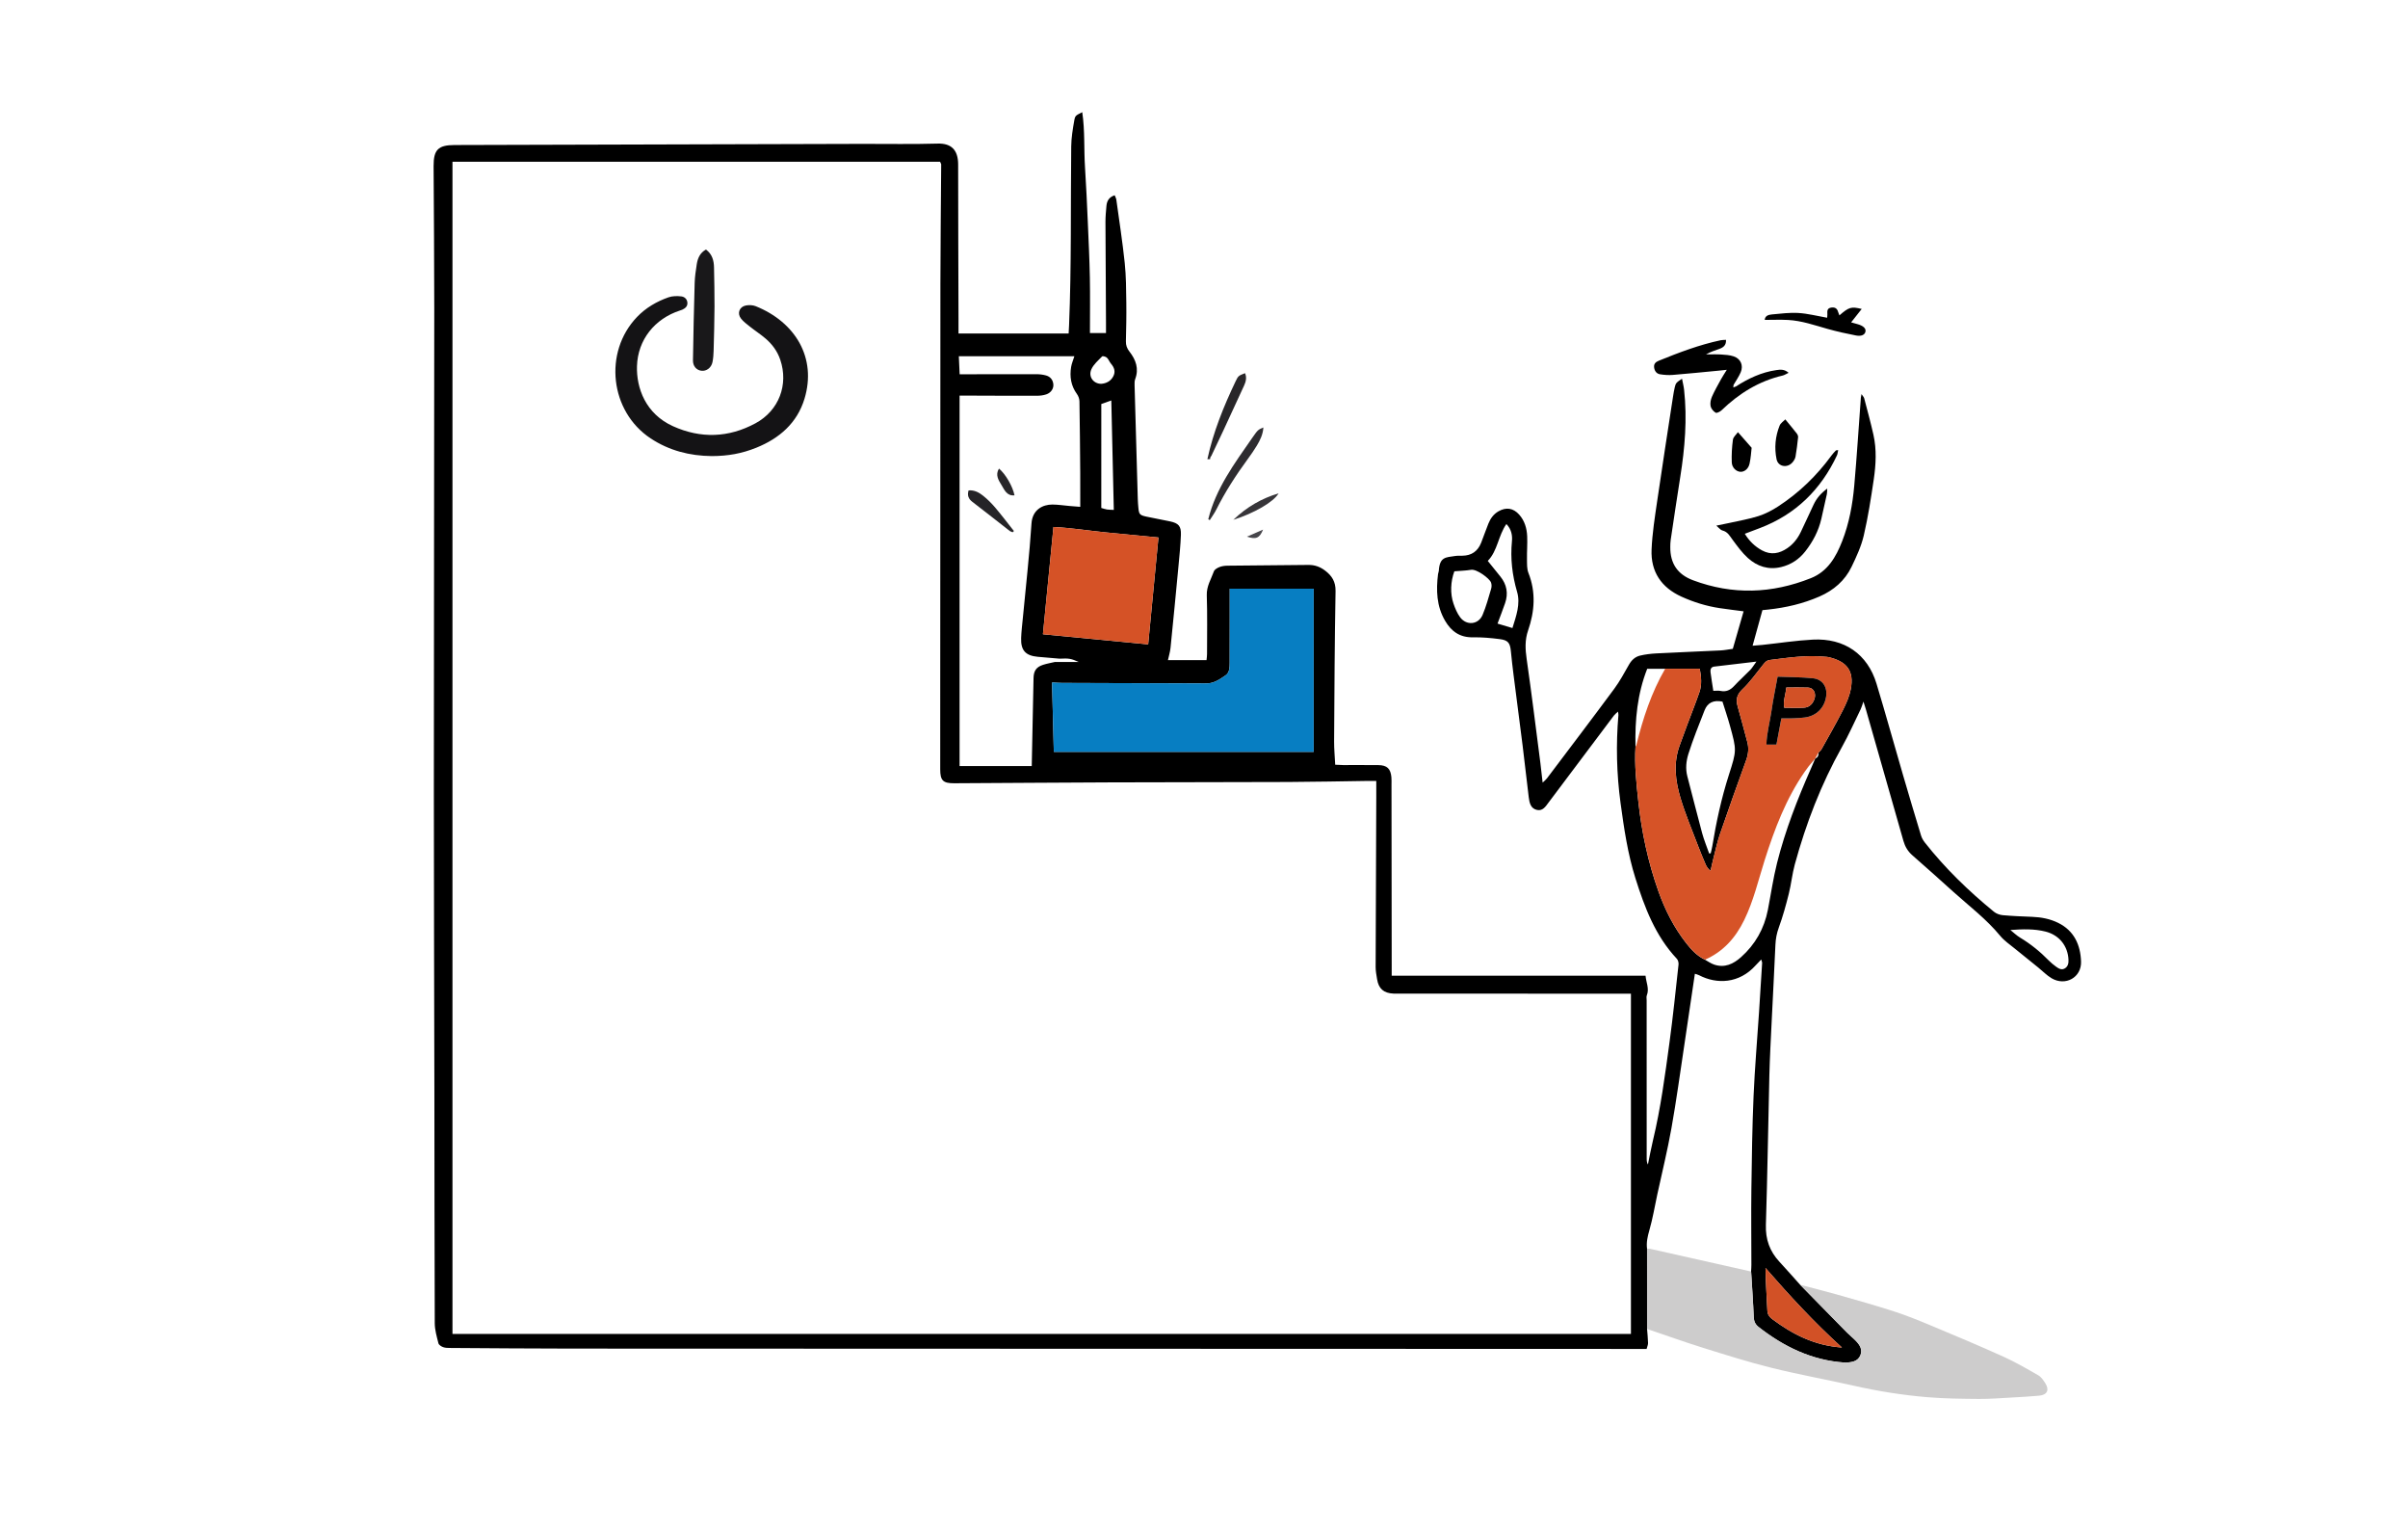 <?xml version="1.0" encoding="utf-8"?>
<svg xmlns="http://www.w3.org/2000/svg" version="1.1" width="480" height="305" viewBox="0 0 65535 41704"><svg xmlns:xlink="http://www.w3.org/1999/xlink" version="1.1" id="Ebene_1" viewBox="0 0 2200 1400" style="enable-background:new 0 0 2200 1400;" space="preserve" width="65535" height="41704">
<style type="text/css">
	.st0{fill:#141315;}
	.st1{fill:#151417;}
	.st2{fill:#CECDCC;}
	.st3{fill:#D9582B;}
	.st4{fill:#2383C6;}
	.st5{fill:#19181B;}
	.st6{fill:#EEA584;}
	.st7{fill:#717071;}
	.st8{fill:#F0EFF1;}
	.st9{fill:#D45226;}
	.st10{fill:#CF5026;}
	.st11{fill:#211918;}
	.st12{fill:#087EC0;}
	.st13{fill:#6D6D6D;}
	.st14{fill:#CD4F25;}
	.st15{fill:#552516;}
	.st16{fill:#401C0F;}
	.st17{fill:#C94E25;}
	.st18{fill:#BA4824;}
	.st19{fill:#EBE7E7;}
	.st20{fill:#2E2B2E;}
	.st21{fill:#CDCCCC;}
	.st22{fill:#121215;}
	.st23{fill:#2A85C7;}
	.st24{fill:#767677;}
	.st25{fill:#D85A2D;}
	.st26{fill:#1B191C;}
	.st27{fill:#929AA4;}
	.st28{fill:#3789C9;}
	.st29{fill:#C7C6C6;}
	.st30{fill:#0B7FC2;}
	.st31{fill:#D35226;}
	.st32{fill:#0B7BBC;}
	.st33{fill:#161A22;}
	.st34{fill:#222023;}
	.st35{fill:#087EC1;}
	.st36{fill:#D4542A;}
	.st37{fill:#18171A;}
	.st38{fill:#312F33;}
	.st39{fill:#38353A;}
	.st40{fill:#1A1A1D;}
	.st41{fill:#3E3C40;}
	.st42{fill:#8E9096;}
	.st43{fill:#0A7FC2;}
	.st44{fill:#C14B24;}
	.st45{fill:#8F381F;}
	.st46{fill:#282426;}
	.st47{fill:#302626;}
	.st48{fill:#232124;}
	.st49{fill:#030B15;}
	.st50{fill:#2684C6;}
	.st51{fill:#DA5B2F;}
	.st52{fill:#3887C7;}
	.st53{fill:#191D24;}
	.st54{fill:#077EC1;}
	.st55{fill:#121216;}
	.st56{fill:#1A181B;}
	.st57{fill:#171518;}
	.st58{fill:#242226;}
	.st59{fill:#1B1A1D;}
	.st60{fill:#1E1D1F;}
	.st61{fill:#3B393E;}
	.st62{fill:#646267;}
	.st63{fill:#292C33;}
	.st64{fill:#0C7DBF;}
	.st65{fill:#040E19;}
	.st66{fill:#4D484C;}
	.st67{fill:#524F53;}
	.st68{fill:#5B585D;}
	.st69{fill:#7E7A7F;}
	.st70{fill:#E0E0E3;}
	.st71{fill:#D15126;}
	.st72{fill:#2B292D;}
	.st73{fill:#2E2C30;}
	.st74{fill:#282629;}
	.st75{fill:#373539;}
	.st76{fill:#47464B;}
	.st77{fill:#828086;}
	.st78{fill:#D65327;}
	.st79{fill:#077EC2;}
	.st80{fill:#D55226;}
	.st81{fill:#D25126;}
	.st82{fill:#19181A;}
	.st83{fill:#252427;}
	.st84{fill:#131316;}
	.st85{fill:#1E1E21;}
	.st86{fill:#CA4E25;}
	.st87{fill:#0C0E14;}
	.st88{fill:#151416;}
	.st89{fill:#141316;}
	.st90{fill:#131214;}
	.st91{fill:#06131F;}
	.st92{fill:#087FC2;}
	.st93{fill:#161618;}
	.st94{fill:#171619;}
	.st95{fill:#1E1C1F;}
	.st96{fill:#2A1C1A;}
	.st97{fill:#352420;}
	.st98{fill:#1F1E21;}
	.st99{fill:#2C2B2F;}
	.st100{fill:#D55327;}
	.st101{fill:#D45227;}
	.st102{fill:#0A0D13;}
	.st103{fill:#131215;}
	.st104{fill:#151316;}
	.st105{fill:#398BCA;}
</style>
<g>
	<path d="M1505.4,1215.58c0.33,4.3,0.8,8.59,0.9,12.9c0.04,1.64-0.78,3.3-1.33,5.39c-5.67,0-11.09,0-16.51,0   c-161.33-0.05-322.66-0.1-483.99-0.15c-161.33-0.05-322.66-0.06-483.99-0.16c-36.65-0.02-73.31-0.35-109.96-0.58   c-2.22-0.01-4.59,0-6.63-0.73c-1.71-0.61-3.98-2.05-4.36-3.54c-1.52-6.04-3.34-12.24-3.37-18.38   c-0.29-70.77-0.23-141.54-0.34-212.31c-0.14-91.44-0.51-182.88-0.49-274.33c0.02-147.01,0.32-294.02,0.38-441.03   c0.02-43.6-0.4-87.2-0.61-130.8c-0.07-14.82,4.18-19.16,19.04-19.21c124.42-0.37,248.85-0.71,373.27-1.05   c22.94-0.06,45.89,0.42,68.81-0.26c12.43-0.37,18.82,5.63,18.83,19.12c0.02,47.1,0.21,94.19,0.33,141.29c0.01,4.22,0,8.45,0,13.27   c33.7,0,66.95,0,100.77,0c0.14-2.61,0.29-5,0.39-7.39c2.25-54.53,1.36-109.1,1.97-163.65c0.09-7.9,1.4-15.85,2.77-23.66   c0.83-4.72,1.41-4.68,7.32-7.71c2.55,17.03,1.44,33.88,2.54,50.58c1.09,16.66,1.81,33.34,2.55,50.01   c0.74,16.92,1.55,33.85,1.88,50.78c0.32,16.68,0.07,33.37,0.07,50.68c4.54,0,9.28,0,14.69,0c0-3.23,0.02-6.41,0-9.59   c-0.17-30.65-0.4-61.3-0.49-91.94c-0.01-4.97,0.46-9.95,0.91-14.91c0.42-4.53,2.47-7.97,7.54-9.6c0.56,1.49,1.33,2.76,1.51,4.12   c2.65,19.24,5.64,38.44,7.67,57.75c1.27,12.1,1.28,24.35,1.45,36.54c0.16,11.71-0.1,23.42-0.38,35.13   c-0.09,3.69,0.97,6.54,3.29,9.5c5.8,7.38,8.79,15.55,5.23,25.06c-0.67,1.78-0.62,3.91-0.57,5.88c0.94,34.62,1.93,69.24,2.93,103.85   c0.08,2.74,0.3,5.47,0.56,8.2c0.53,5.63,1.21,6.56,7,7.84c7.28,1.61,14.64,2.83,21.93,4.41c7.8,1.68,10.25,4.32,9.96,12.26   c-0.35,9.7-1.34,19.38-2.26,29.06c-2.34,24.8-4.73,49.6-7.24,74.39c-0.37,3.64-1.49,7.19-2.35,11.2c11.58,0,23.15,0,35.3,0   c0.15-1.76,0.46-3.64,0.46-5.53c0.01-17.94,0.35-35.9-0.23-53.82c-0.27-8.27,3.95-14.72,6.51-21.85c0.62-1.73,3.16-3.15,5.13-3.93   c2.26-0.89,4.86-1.21,7.31-1.24c24.68-0.28,49.36-0.38,74.04-0.7c5.78-0.07,10.7,1.73,15.22,5.15c6.25,4.73,9.77,10.12,9.61,18.79   c-0.84,45.84-1.04,91.69-1.32,137.54c-0.04,6.94,0.64,13.88,1,21.27c2.87,0.13,5.06,0.3,7.25,0.31   c10.72,0.03,21.45-0.08,32.17,0.04c8.03,0.09,11.3,3.21,12,11.14c0.2,2.23,0.09,4.48,0.09,6.73c0.06,55.32,0.12,110.64,0.18,165.96   c0,2.71,0,5.41,0,8.82c77.57,0,154.7,0,232.27,0c0.6,6.4,3.58,11.86,1.17,17.93c-0.52,1.3-0.16,2.96-0.16,4.45   c0.01,48.09,0.02,96.19,0.03,144.28c0,1.98,0,3.96,1.12,6.1c1.53-7.35,2.86-14.75,4.61-22.05c7.11-29.58,11.06-59.7,15.15-89.77   c3.22-23.66,5.64-47.43,8.26-71.16c0.19-1.71-0.41-4.07-1.54-5.27c-19.71-20.95-29.51-47.04-37.91-73.7   c-7.05-22.36-10.44-45.57-13.6-68.76c-3.64-26.76-4.25-53.61-1.95-80.53c0.06-0.71-0.18-1.45-0.41-3.12   c-1.56,1.5-2.83,2.43-3.74,3.64c-19.93,26.47-39.81,52.97-59.71,79.46c-2.7,3.59-5.29,7.99-10.57,6.88c-5.91-1.24-7-6.57-7.63-11.6   c-1.96-15.81-3.66-31.65-5.63-47.46c-2.68-21.5-5.54-42.97-8.27-64.46c-0.91-7.16-1.75-14.33-2.43-21.51   c-0.73-7.71-2.49-10.25-10.17-11.23c-8.12-1.04-16.37-1.8-24.54-1.65c-11.89,0.22-19.79-5.34-25.5-15.12   c-7.84-13.41-8.29-27.9-6.45-42.75c0.12-0.98,0.65-1.92,0.71-2.9c0.76-12.93,6.35-12.3,14.82-13.61c2.2-0.34,4.48-0.23,6.72-0.26   c8.43-0.1,14.16-4.13,17.21-11.92c2.27-5.79,4.28-11.68,6.61-17.45c1.9-4.7,4.74-8.72,9.32-11.31c6.92-3.91,13.46-2.97,18.82,3.05   c5.04,5.65,7.05,12.6,7.35,19.93c0.29,6.95-0.3,13.94-0.18,20.91c0.07,4.19-0.17,8.74,1.32,12.5c6.99,17.68,5.69,35.24-0.31,52.63   c-3.05,8.84-2.58,17.29-1.28,26.33c4.53,31.54,8.41,63.17,12.51,94.76c0.73,5.62,1.3,11.26,2.08,18.12   c1.83-1.79,3.07-2.74,3.97-3.94c20.56-27.24,41.21-54.41,61.51-81.85c5.14-6.95,9.27-14.68,13.57-22.21   c2.37-4.16,5.64-7.14,10.12-8.2c4.8-1.13,9.78-1.74,14.72-2c19.66-1.02,39.33-1.77,58.99-2.73c3.45-0.17,6.88-0.89,11.12-1.46   c3.21-11.16,6.43-22.32,9.88-34.31c-7.86-1.04-14.89-1.87-21.89-2.92c-12.14-1.82-23.76-5.42-34.94-10.49   c-18.53-8.4-28.24-22.91-27.37-43.11c0.64-14.87,3-29.7,5.15-44.47c4.62-31.78,9.59-63.51,14.45-95.25   c0.45-2.95,0.95-5.91,1.64-8.81c0.89-3.75,1.38-4.23,6.61-7.69c0.69,3.61,1.55,6.84,1.91,10.13c2.93,26.71,0.71,53.2-3.5,79.62   c-3.06,19.18-5.88,38.39-8.75,57.6c-0.33,2.21-0.38,4.47-0.39,6.7c-0.08,14.87,6.55,24.92,20.76,30.25   c36.27,13.6,72.2,12.32,107.89-1.9c15.4-6.14,22.96-19.35,28.59-33.74c6.4-16.34,9.56-33.55,11.1-50.93   c2.37-26.79,4.05-53.64,6.04-80.46c0.05-0.73,0.26-1.45,0.58-3.22c1.15,1.74,2.18,2.7,2.48,3.85c2.9,11.06,5.92,22.1,8.43,33.26   c3.05,13.57,2.31,27.33,0.31,40.91c-2.54,17.22-5.21,34.48-9.16,51.41c-2.29,9.81-6.68,19.26-11.07,28.41   c-6.16,12.82-16.44,21.63-29.51,27.33c-14.99,6.54-30.68,10.17-46.87,11.91c-1.7,0.18-3.41,0.34-5.25,0.53   c-2.97,10.73-5.86,21.22-9,32.55c3.32-0.27,6.21-0.45,9.08-0.76c15.35-1.64,30.67-4.03,46.06-4.83   c28.8-1.5,50.06,13.27,58.23,40.27c8.42,27.84,16.18,55.87,24.32,83.79c5.36,18.39,10.84,36.75,16.41,55.08   c0.7,2.3,2,4.55,3.49,6.45c18.58,23.61,40.05,44.36,63.26,63.35c2.14,1.75,5.29,2.87,8.07,3.13c8.93,0.8,17.9,1.15,26.86,1.5   c8.31,0.32,16.32,1.83,23.82,5.52c14.68,7.22,20.41,20.24,20.93,35.38c0.5,14.59-14.29,22.72-26.88,15.33   c-4.45-2.61-8.14-6.5-12.2-9.78c-7.15-5.78-14.35-11.49-21.45-17.33c-4.6-3.78-9.72-7.19-13.44-11.72   c-12.61-15.34-28.39-27.21-42.99-40.38c-12.4-11.18-24.82-22.33-37.4-33.32c-4.12-3.6-6.67-7.91-8.13-13.05   c-11.46-40.19-22.94-80.37-34.42-120.55c-0.54-1.89-1.18-3.76-2.2-6.98c-1.13,3.17-1.65,5.21-2.56,7.06   c-5.66,11.61-10.92,23.45-17.22,34.71c-18.97,33.86-32.78,69.76-42.99,107.08c-2.42,8.86-3.3,18.13-5.54,27.04   c-2.59,10.34-5.44,20.68-9.09,30.69c-1.92,5.26-2.89,10.36-3.13,15.87c-1.02,23.38-2.31,46.74-3.43,70.11   c-0.78,16.42-1.7,32.84-2.11,49.28c-1.13,45.58-1.73,91.17-3.18,136.73c-0.43,13.38,3.51,24.28,12.42,33.87   c6.43,6.92,12.64,14.04,18.95,21.07c14.23,14.52,28.44,29.07,42.71,43.55c2.61,2.65,5.58,4.95,8.16,7.63   c3.58,3.71,6.44,8.02,4.16,13.36c-2.41,5.66-7.87,6.24-13.19,6.62c-0.49,0.03-0.99-0.05-1.49-0.09   c-29.87-2.05-55.41-14.5-78.57-32.65c-2.9-2.27-4.15-5.07-4.3-8.96c-0.55-13.88-1.57-27.74-2.4-41.61c0.1-1.99,0.28-3.97,0.28-5.96   c-0.01-23.17-0.31-46.35-0.01-69.51c0.37-28.4,0.8-56.81,2.01-85.18c1.08-25.37,3.29-50.7,4.96-76.05   c1-15.16,1.94-30.33,2.86-45.49c0.05-0.79-0.38-1.6-0.8-3.26c-2.19,2.29-3.72,3.81-5.17,5.42c-15.01,16.71-35.53,17.43-51.69,8.98   c-1.24-0.65-2.67-0.93-3.87-1.33c-3.26,22.03-6.42,43.69-9.68,65.33c-3.82,25.35-7.27,50.77-11.77,76   c-3.62,20.31-8.58,40.39-12.94,60.57c-2.36,10.95-4.17,22.05-7.27,32.78c-1.63,5.63-2.81,10.98-2.11,16.74   C1505.42,1166.61,1505.41,1191.1,1505.4,1215.58z M1659.29,693.76c2.54-0.94,3.15-2.95,3-5.39c0.94-1.04,2.11-1.96,2.78-3.15   c6.54-11.74,13.27-23.39,19.36-35.37c3.12-6.14,6.04-12.7,7.33-19.4c3.2-16.59-3.26-25.45-20.49-29.4   c-0.96-0.22-1.98-0.21-2.97-0.31c-17.01-1.7-33.75,0.85-50.54,2.95c-3.55,0.44-4.95,2.81-6.83,5.12   c-5.93,7.31-11.37,15.18-18.17,21.58c-5.16,4.86-6.29,9.42-4.47,15.74c3.08,10.75,5.85,21.59,8.78,32.39   c1.55,5.72,1.04,11.19-0.99,16.8c-8.13,22.45-16.18,44.94-23.94,67.52c-2.5,7.26-4.09,14.84-6.01,22.29   c-0.97,3.78-1.76,7.62-2.63,11.43c-2.43-1.84-3.67-3.88-4.6-6.06c-2.34-5.49-4.67-11-6.77-16.58   c-5.53-14.65-11.71-29.12-16.18-44.09c-4.65-15.6-6.59-31.72-0.83-47.71c2.36-6.55,4.78-13.08,7.21-19.6   c3.65-9.78,7.54-19.48,10.96-29.34c2.41-6.96,1.69-14.12,0.34-21.46c-10.84,0-21.25,0-31.65,0c-5.41,0-10.82,0-16.43,0   c-9.09,23.04-11.3,46.92-10.73,71.22c-1.04,16.71,0.77,33.26,2.55,49.83c3.04,28.31,8.95,55.96,18.52,82.79   c6.07,16.99,14.19,32.94,25.34,47.18c4.74,6.06,10,11.74,17.19,15.13c2.78,1.51,5.41,3.44,8.37,4.44   c9.61,3.24,17.58-0.55,24.57-6.79c13.02-11.62,21.22-26.08,24.57-43.22c2.8-14.36,4.87-28.91,8.44-43.08   c7.47-29.65,18.56-58.09,30.89-86.04c1.35-3.15,2.71-6.29,4.06-9.44L1659.29,693.76z M967.89,602.49   c-6.7-0.57-13.41-1.09-20.11-1.73c-11.07-1.04-15.48-5.9-15.09-17.11c0.22-6.21,1-12.41,1.58-18.61   c2.71-28.75,6.02-57.46,7.89-86.27c0.82-12.56,10.3-17.31,19.15-17.26c5.21,0.03,10.42,0.86,15.63,1.31   c3.37,0.29,6.75,0.54,9.83,0.79c0-10.88,0.06-20.82-0.01-30.75c-0.17-21.91-0.35-43.82-0.72-65.73c-0.04-2.27-0.95-4.86-2.29-6.7   c-5.49-7.56-6.79-15.93-5.32-24.85c0.51-3.12,1.84-6.1,2.96-9.7c-35.29,0-70.26,0-105.72,0c0.26,5.63,0.5,10.9,0.75,16.46   c3.28,0,5.74,0,8.21,0c20.69-0.04,41.38-0.12,62.07-0.06c2.94,0.01,5.98,0.36,8.8,1.16c3.92,1.11,6.27,4,6.65,8.14   c0.35,3.8-2.12,7.65-6.39,9.12c-2.75,0.95-5.83,1.3-8.77,1.31c-19.94,0.05-39.88-0.07-59.82-0.13c-3.45-0.01-6.9,0-10.82,0   c0,113.14,0,226.01,0,338.81c22.53,0,44.31,0,66.03,0c0.55-27.16,1.1-53.78,1.64-80.41c0.13-6.64,2.49-10.15,8.71-12.16   c3.54-1.14,7.24-1.76,10.87-2.62c6.82,0,13.64,0,21.73,0C978.32,602.37,976.34,602.07,967.89,602.49z M412.37,147.97   c0,357.55,0,714.99,0,1072.19c359.05,0,718.44,0,1078.27,0c0-104.19,0-207.44,0-311.24c-3.13,0-5.84,0-8.55,0   c-67.57-0.02-135.14-0.04-202.71-0.06c-1.99,0-3.99,0.07-5.98-0.02c-8.96-0.39-13.64-4.46-15.02-13.16   c-0.58-3.68-1.34-7.4-1.33-11.1c0.13-51.83,0.37-103.65,0.58-155.47c0.02-4.68,0-9.37,0-14.8c-2.94,0-5.38-0.03-7.81,0   c-24.15,0.33-48.3,0.87-72.45,0.97c-54.6,0.23-109.21,0.16-163.81,0.36c-47.37,0.17-94.73,0.57-142.1,0.8   c-10.29,0.05-12.8-2.52-12.81-12.77c-0.03-23.42,0-46.84,0.01-70.27c0.04-124.59,0.03-249.18,0.16-373.78   c0.04-36.38,0.49-72.75,0.72-109.13c0-0.64-0.5-1.29-1.01-2.53C710.3,147.97,561.99,147.97,412.37,147.97z M1200.36,687.71   c0-50.16,0-99.35,0-149.23c-25.76,0-50.98,0-76.81,0c0,8.9,0,17.33,0,25.77c-0.01,13.95,0,27.89-0.04,41.84   c-0.01,4.29-0.06,9.17-3.76,11.66c-5.23,3.53-10.57,7.41-17.48,7.38c-44.11-0.18-88.21-0.3-132.32-0.46c-2.65-0.01-5.3-0.23-9-0.39   c0.56,21.56,1.1,42.32,1.64,63.44C1042.1,687.71,1121.01,687.71,1200.36,687.71z M952.63,580.14c32.69,3.15,64.07,6.17,96.28,9.27   c3.17-32.91,6.26-64.94,9.42-97.78c-16.7-1.62-32.49-3.14-48.29-4.67c-15.7-1.53-31.32-4.11-47.78-4.93   C959.03,514.95,955.88,547.03,952.63,580.14z M1562.21,780.66c0.47-0.05,0.94-0.1,1.41-0.15c0.48-2.12,1.08-4.22,1.43-6.36   c3.63-22.09,8.35-43.93,15.18-65.28c7.19-22.47,7.18-22.52,1.05-44.88c-2.08-7.6-4.66-15.07-6.89-22.23   c-8.26-1.65-13.66,1-16.39,7.99c-5.15,13.18-10.5,26.31-14.75,39.78c-2.05,6.48-2.84,13.6-0.98,20.62   c4.56,17.27,8.82,34.63,13.5,51.87C1557.49,768.34,1560.04,774.45,1562.21,780.66z M1683.72,1232.58   c-25.72-23.31-48.1-47.69-69.95-72.75c0.19,13.24,1.13,26.1,1.71,38.97c0.17,3.72,1.96,5.93,4.66,7.95   C1638.59,1220.48,1658.47,1230.75,1683.72,1232.58z M1329.08,522.57c-3.46,9.31-3.96,20.32-0.82,29.48   c1.51,4.4,3.37,8.92,6.12,12.6c5.86,7.83,16.71,6.75,20.5-2.16c3.28-7.72,5.46-15.92,7.87-23.98c0.53-1.78,0.52-4.1-0.17-5.8   c-1.51-3.73-13.07-12.38-18.24-11.51C1339.49,522.01,1334.5,522.11,1329.08,522.57z M1359.65,513.06   c3.98,4.95,7.68,9.59,11.44,14.19c6,7.36,7.48,15.56,4.4,24.48c-2.16,6.27-4.6,12.44-6.92,18.67c4.52,1.35,8.95,2.67,13.64,4.07   c3.44-11.02,7.49-22.07,4.27-33.07c-4.46-15.3-6.24-30.46-4.72-46.28c0.5-5.21-0.34-10.89-5.07-15.8   C1369.17,490.02,1368.7,503.8,1359.65,513.06z M1006.03,464.63c1.85,0.52,3.49,1.14,5.19,1.41c1.83,0.28,3.72,0.23,6.26,0.36   c-0.77-33.59-1.53-66.54-2.29-100.09c-3.68,1.3-6.64,2.35-9.15,3.24C1006.03,401.39,1006.03,432.72,1006.03,464.63z    M1837.82,850.67c2.98,2.37,5.74,5.09,8.98,7.03c9.64,5.79,18.24,12.78,26.08,20.8c2.07,2.11,4.4,4.01,6.79,5.75   c2.43,1.76,5.16,3.41,8.19,1.41c2.78-1.82,3.28-4.76,3.13-7.88c-0.61-12.66-8.56-22.53-21.04-25.68   C1859.62,849.5,1849.02,849.87,1837.82,850.67z M1566.02,631.9c2.58,0,4.61-0.33,6.49,0.06c5.18,1.08,9.01-0.66,12.53-4.47   c4.73-5.11,9.96-9.75,14.81-14.75c1.77-1.83,3.08-4.11,5.6-7.57c-14.2,1.66-26.47,3.06-38.73,4.58c-2.81,0.35-3.58,2.61-3.27,5.01   C1564.16,620.39,1565.11,625.98,1566.02,631.9z M1005.91,351.08c4.41-0.34,8.62-2.17,11.06-6.81c2.28-4.34,0.96-8.1-2.08-11.62   c-1.44-1.67-2.17-4.01-3.74-5.49c-1.01-0.95-3.82-1.71-4.37-1.15c-3.58,3.67-7.81,7.26-9.84,11.77   C993.95,344.39,998.72,351.03,1005.91,351.08z"/>
	<path class="st21" d="M1600.64,1163.08c0.84,13.87,1.85,27.73,2.4,41.61c0.15,3.88,1.4,6.69,4.3,8.96   c23.16,18.16,48.71,30.6,78.57,32.65c0.5,0.03,1,0.12,1.49,0.09c5.32-0.38,10.77-0.96,13.19-6.62c2.28-5.34-0.58-9.65-4.16-13.36   c-2.58-2.68-5.55-4.98-8.16-7.63c-14.27-14.49-28.48-29.03-42.71-43.55c11.02,2.89,22.09,5.59,33.05,8.71   c17.67,5.03,35.38,9.99,52.86,15.64c11.57,3.74,22.87,8.36,34.1,13.05c22.01,9.2,44.03,18.42,65.76,28.25   c11.06,5,21.64,11.13,32.18,17.2c2.62,1.51,4.57,4.54,6.28,7.21c3.92,6.11,1.72,10.61-5.61,11.32c-8.15,0.79-16.33,1.21-24.51,1.66   c-10.16,0.55-20.34,1.4-30.5,1.33c-15.65-0.12-31.35-0.29-46.94-1.57c-22.73-1.87-45.24-5.45-67.54-10.48   c-25.14-5.67-50.55-10.24-75.56-16.44c-21.18-5.25-42.04-11.88-62.89-18.39c-17.07-5.33-33.91-11.39-50.85-17.13   c0.01-24.48,0.02-48.97,0.03-73.45c0.99,0.06,2.02-0.01,2.98,0.2C1539.16,1149.23,1569.9,1156.16,1600.64,1163.08z"/>
	<path d="M1594.82,488.25c3.98,6.48,9.15,11.63,15.83,15.23c8.15,4.39,15.85,2.9,23.13-2.1c5.46-3.75,9.43-8.85,12.27-14.76   c3.98-8.28,7.76-16.66,11.69-24.97c2.66-5.63,6.45-10.31,12.52-14.75c-0.15,2.46-0.07,3.78-0.34,5.04   c-1.64,7.53-3.33,15.05-5.05,22.56c-2.54,11.11-7.74,20.96-14.71,29.86c-5.7,7.26-13.09,12.17-22.13,14.33   c-11.62,2.78-21.88-0.61-30.4-8.3c-5.28-4.77-9.57-10.72-13.85-16.48c-2.67-3.59-4.58-7.55-9.55-8.72   c-1.64-0.39-2.92-2.28-5.47-4.4c4.82-0.99,8.34-1.65,11.82-2.43c8.97-2.02,18.11-3.53,26.83-6.33c6.3-2.02,12.4-5.21,17.96-8.83   c19.17-12.48,35.36-28.19,48.86-46.67c1.15-1.58,2.52-3.02,3.87-4.44c0.27-0.28,0.94-0.18,2.15-0.38c-0.4,1.81-0.47,3.47-1.12,4.85   c-14.73,31.3-37.7,53.92-70.27,66.37C1604.31,484.66,1599.76,486.38,1594.82,488.25z"/>
	<path d="M1586.62,353.54c11.41-7.33,23.46-13.07,37.07-15.01c3.72-0.53,7.34-0.94,11.21,2.48c-2.21,1.03-3.76,2.11-5.48,2.51   c-21.73,5.07-39.86,16.38-55.78,31.69c-1.4,1.35-4.45,2.91-5.49,2.29c-2.08-1.24-4.19-3.75-4.63-6.05   c-0.52-2.73,0.14-6.03,1.28-8.65c2.39-5.44,5.39-10.62,8.24-15.85c1.4-2.56,3.04-4.98,5.32-8.69c-3.48,0.37-5.55,0.61-7.62,0.8   c-13.88,1.32-27.75,2.75-41.65,3.87c-3.92,0.32-7.98,0.06-11.87-0.58c-3.24-0.53-5.03-3.15-5.38-6.4c-0.34-3.2,1.46-4.86,4.37-6.04   c18.45-7.48,37.03-14.54,56.57-18.7c1.41-0.3,2.9-0.22,4.84-0.35c0.32,4.87-2.41,6.96-6.03,8.26c-4.1,1.47-8.28,2.72-12.2,5.07   c4.53,0,9.07-0.21,13.58,0.06c3.94,0.24,8.04,0.47,11.72,1.73c6.4,2.19,9.03,8.22,6.42,14.49c-1.7,4.08-4.35,7.76-6.57,11.61   c-0.08,0.77-0.16,1.54-0.24,2.31C1585.08,354.1,1585.85,353.82,1586.62,353.54z"/>
	<path d="M1681.39,288.47c8.81-7.63,10.7-8.18,20.41-5.88c-3.25,4.11-6.23,7.89-9.69,12.27c2.27,0.64,4.27,1.17,6.26,1.76   c4.93,1.46,7.37,3.81,6.89,6.57c-0.5,2.92-3.54,4.65-8.6,3.69c-8.76-1.67-17.5-3.62-26.08-6.03c-11.96-3.36-23.74-7.54-36.27-8.18   c-6.93-0.36-13.89-0.06-21.24-0.06c0.25-3.81,3.51-4.73,6.5-5c8.15-0.75,16.38-1.83,24.49-1.32c8.59,0.54,17.08,2.77,26.11,4.35   c0.07-0.86,0.25-1.98,0.22-3.09c-0.07-2.51-0.47-5.28,2.8-6.05c3.23-0.76,5.96-0.05,6.98,3.69   C1680.41,286.06,1680.8,286.91,1681.39,288.47z"/>
	<path class="st73" d="M1103.91,474.96c6.94-28.21,24.01-51.09,40.21-74.41c5.25-7.55,5.36-7.48,10.22-9.56   c-0.38,6.32-2.95,11.56-5.95,16.55c-2.56,4.25-5.41,8.34-8.34,12.34c-10.71,14.66-20.58,29.82-28.72,46.09   c-1.71,3.42-4.02,6.54-6.05,9.8C1104.82,475.51,1104.36,475.23,1103.91,474.96z"/>
	<path d="M1631.9,383.62c4.1,5.01,7.4,8.93,10.54,12.98c0.7,0.9,1.26,2.28,1.15,3.35c-0.63,5.92-1.32,11.85-2.35,17.71   c-0.32,1.85-1.47,3.74-2.72,5.21c-4.69,5.51-13.2,4.19-14.64-2.83c-2.12-10.33-1.18-20.85,2.81-30.75   C1627.61,387,1630.21,385.39,1631.9,383.62z"/>
	<path class="st74" d="M1105.66,418.57c0.1,0.48,0.08,0.95-0.06,1.42c-0.84,0.02-1.67,0.04-2.51,0.06   c5.38-24.88,14.87-48.27,25.77-71.15c2.49-5.22,2.75-5.21,8.68-7.56c1.78,4,0.76,7.8-0.87,11.39   c-6.17,13.57-12.46,27.09-18.75,40.61c-3.66,7.86-7.42,15.67-11.13,23.51C1106.42,417.43,1106.04,418,1105.66,418.57z"/>
	<path d="M1588.54,395.3c4.48,5.09,7.8,8.88,12.54,14.27c-0.42,3.42-0.68,9.15-1.93,14.65c-1.1,4.83-4.83,7.51-8.31,7.34   c-3.79-0.19-7.75-3.71-7.94-8.62c-0.27-6.91,0.13-13.92,1.06-20.78C1584.29,399.69,1586.98,397.53,1588.54,395.3z"/>
	<path class="st75" d="M1168.27,451.25c-4.58,7.97-22.54,18.27-41.46,24.22C1139.43,463.45,1152.95,455.84,1168.27,451.25z"/>
	<path class="st76" d="M1139.32,490.87c5.27-2.3,9.51-4.15,14.73-6.43C1150.89,492.23,1147.57,493.67,1139.32,490.87z"/>
	<path class="st77" d="M1105.66,418.57c0.38-0.57,0.76-1.14,1.14-1.72C1106.42,417.43,1106.04,418,1105.66,418.57z"/>
	<path class="st78" d="M1521.98,611.69c10.41,0,20.81,0,31.65,0c1.34,7.34,2.07,14.5-0.34,21.46c-3.41,9.86-7.3,19.56-10.96,29.34   c-2.44,6.52-4.86,13.05-7.21,19.6c-5.76,16-3.81,32.12,0.83,47.71c4.46,14.97,10.65,29.44,16.18,44.09   c2.11,5.59,4.43,11.09,6.77,16.58c0.93,2.18,2.17,4.22,4.6,6.06c0.87-3.81,1.65-7.64,2.63-11.43c1.92-7.45,3.51-15.03,6.01-22.29   c7.77-22.58,15.81-45.07,23.94-67.52c2.03-5.61,2.54-11.08,0.99-16.8c-2.93-10.8-5.7-21.64-8.78-32.39   c-1.81-6.32-0.69-10.88,4.47-15.74c6.8-6.4,12.24-14.27,18.17-21.58c1.87-2.31,3.28-4.67,6.83-5.12   c16.79-2.1,33.53-4.65,50.54-2.95c0.99,0.1,2.01,0.08,2.97,0.31c17.23,3.95,23.69,12.81,20.49,29.4c-1.29,6.7-4.21,13.26-7.33,19.4   c-6.09,11.97-12.82,23.62-19.36,35.37c-0.67,1.2-1.84,2.11-2.78,3.15c-1,1.8-2,3.6-3,5.39c0,0,0.05-0.05,0.05-0.05   c-2.03,2.42-4.05,4.83-6.08,7.25c-1.17,1.6-2.37,3.19-3.5,4.82c-17.21,24.76-27.72,52.56-36.76,81.03   c-5.84,18.42-10.17,37.3-18.75,54.85c-7.94,16.24-19.12,28.82-35.82,36.18c-7.19-3.38-12.45-9.07-17.19-15.13   c-11.15-14.24-19.28-30.19-25.34-47.18c-9.58-26.83-15.48-54.48-18.52-82.79c-1.78-16.57-3.59-33.12-2.55-49.83   c0.26-0.42,0.64-0.81,0.75-1.27C1501.54,657.26,1509.32,633.56,1521.98,611.69z M1628.27,657.1c4.03,0,7.48,0.1,10.91-0.03   c3.47-0.13,6.95-0.35,10.4-0.77c10.65-1.31,18.17-8.74,19.68-19.29c1.24-8.65-3.27-15.67-11.97-16.57   c-10.54-1.1-21.21-1.03-32.44-1.49c-2.03,11.17-4.19,21.31-5.65,31.56c-1.44,10.13-4.34,20.1-4.6,30.59c3.52,0,6.13,0,9.16,0   C1625.24,673.24,1626.65,665.74,1628.27,657.1z"/>
	<path class="st79" d="M1200.36,687.71c-79.35,0-158.26,0-237.76,0c-0.55-21.12-1.09-41.88-1.64-63.44c3.7,0.17,6.35,0.38,9,0.39   c44.11,0.16,88.22,0.28,132.32,0.46c6.91,0.03,12.25-3.85,17.48-7.38c3.7-2.49,3.74-7.37,3.76-11.66   c0.04-13.95,0.03-27.89,0.04-41.84c0-8.43,0-16.86,0-25.77c25.83,0,51.05,0,76.81,0C1200.36,588.36,1200.36,637.55,1200.36,687.71z   "/>
	<path class="st80" d="M952.63,580.14c3.25-33.11,6.4-65.19,9.63-98.11c16.46,0.83,32.08,3.41,47.78,4.93   c15.79,1.53,31.58,3.06,48.29,4.67c-3.16,32.84-6.25,64.87-9.42,97.78C1016.7,586.31,985.32,583.29,952.63,580.14z"/>
	<path class="st81" d="M1683.72,1232.58c-25.25-1.83-45.13-12.1-63.58-25.84c-2.7-2.01-4.49-4.22-4.66-7.95   c-0.58-12.87-1.52-25.73-1.71-38.97C1635.62,1184.88,1658,1209.26,1683.72,1232.58z"/>
	<path class="st0" d="M649.54,417.18c-20.12-0.21-38.94-5.01-55.86-16.19c-37.23-24.6-43.34-78.76-12.51-111   c8.07-8.44,17.98-14.2,28.88-18.04c3.58-1.26,7.85-1.27,11.69-0.84c2.94,0.33,5.51,2.51,5.59,6.09c0.07,3.23-2.15,4.85-4.73,6.09   c-0.67,0.32-1.4,0.51-2.11,0.74c-23.1,7.53-38.54,26.74-39.3,50.81c-0.64,20.02,7.87,43.68,32.92,55   c25.42,11.49,50.99,10.61,75.54-2.67c21.54-11.66,30.33-35.42,22.64-58.12c-2.64-7.8-7.34-14.15-13.47-19.4   c-4.53-3.88-9.58-7.14-14.26-10.85c-2.91-2.3-6.01-4.59-8.25-7.48c-3.74-4.83-1.35-10.87,4.68-11.93c2.82-0.49,6.16-0.38,8.78,0.67   c36.37,14.58,56.04,47.34,44.69,84.69c-6.74,22.19-22.91,36.22-44.04,44.76C677.01,414.92,664.39,417.14,649.54,417.18z"/>
	<path class="st82" d="M644.29,228.25c5.72,4.18,7.26,10.02,7.39,16.42c0.23,11.94,0.51,23.89,0.45,35.84   c-0.07,13.44-0.45,26.88-0.82,40.32c-0.09,3.47-0.35,6.99-1.04,10.39c-1.07,5.22-5.57,8.5-10.19,7.9   c-4.44-0.57-7.75-4.15-7.67-9.48c0.36-23.64,0.87-47.27,1.56-70.9c0.17-5.69,1.03-11.39,1.91-17.03   C636.73,236.19,638.85,231.28,644.29,228.25z"/>
	<path class="st83" d="M924.92,486.85c-0.9-0.39-1.94-0.6-2.69-1.18c-11.36-8.83-22.61-17.81-34.05-26.53   c-3.63-2.76-4.99-5.85-3.59-10.55c5.33-0.51,9.68,1.93,13.47,4.99c4.03,3.25,7.75,6.99,11.1,10.94   c5.85,6.91,11.31,14.14,16.93,21.24C925.7,486.13,925.31,486.49,924.92,486.85z"/>
	<path class="st74" d="M926.63,453.09c-7.1,0.71-9.21-4.99-11.89-9.37c-2.72-4.45-5.93-9.23-2.32-15.12   C918.49,433.64,924.97,444.91,926.63,453.09z"/>
	<path d="M1628.27,657.1c-1.62,8.64-3.03,16.14-4.51,23.99c-3.03,0-5.64,0-9.16,0c0.26-10.49,3.15-20.46,4.6-30.59   c1.46-10.25,3.62-20.39,5.65-31.56c11.23,0.46,21.9,0.4,32.44,1.49c8.69,0.9,13.21,7.92,11.97,16.57   c-1.51,10.55-9.03,17.98-19.68,19.29c-3.45,0.42-6.93,0.64-10.4,0.77C1635.74,657.2,1632.3,657.1,1628.27,657.1z M1632.79,628.86   c-0.54,6.7-3.13,12.22-1.88,18.52c6.31,0,12.22,0.27,18.08-0.08c4.94-0.29,7.97-3.44,9.58-8.06c1.49-4.27-0.07-10.09-6.07-10.32   C1646.16,628.67,1639.8,628.86,1632.79,628.86z"/>
	<path class="st81" d="M1632.79,628.86c7.01,0,13.36-0.19,19.7,0.05c6,0.23,7.56,6.05,6.07,10.32c-1.61,4.63-4.64,7.77-9.58,8.06   c-5.87,0.35-11.77,0.08-18.08,0.08C1629.66,641.08,1632.25,635.56,1632.79,628.86z"/>
</g>
</svg></svg>
